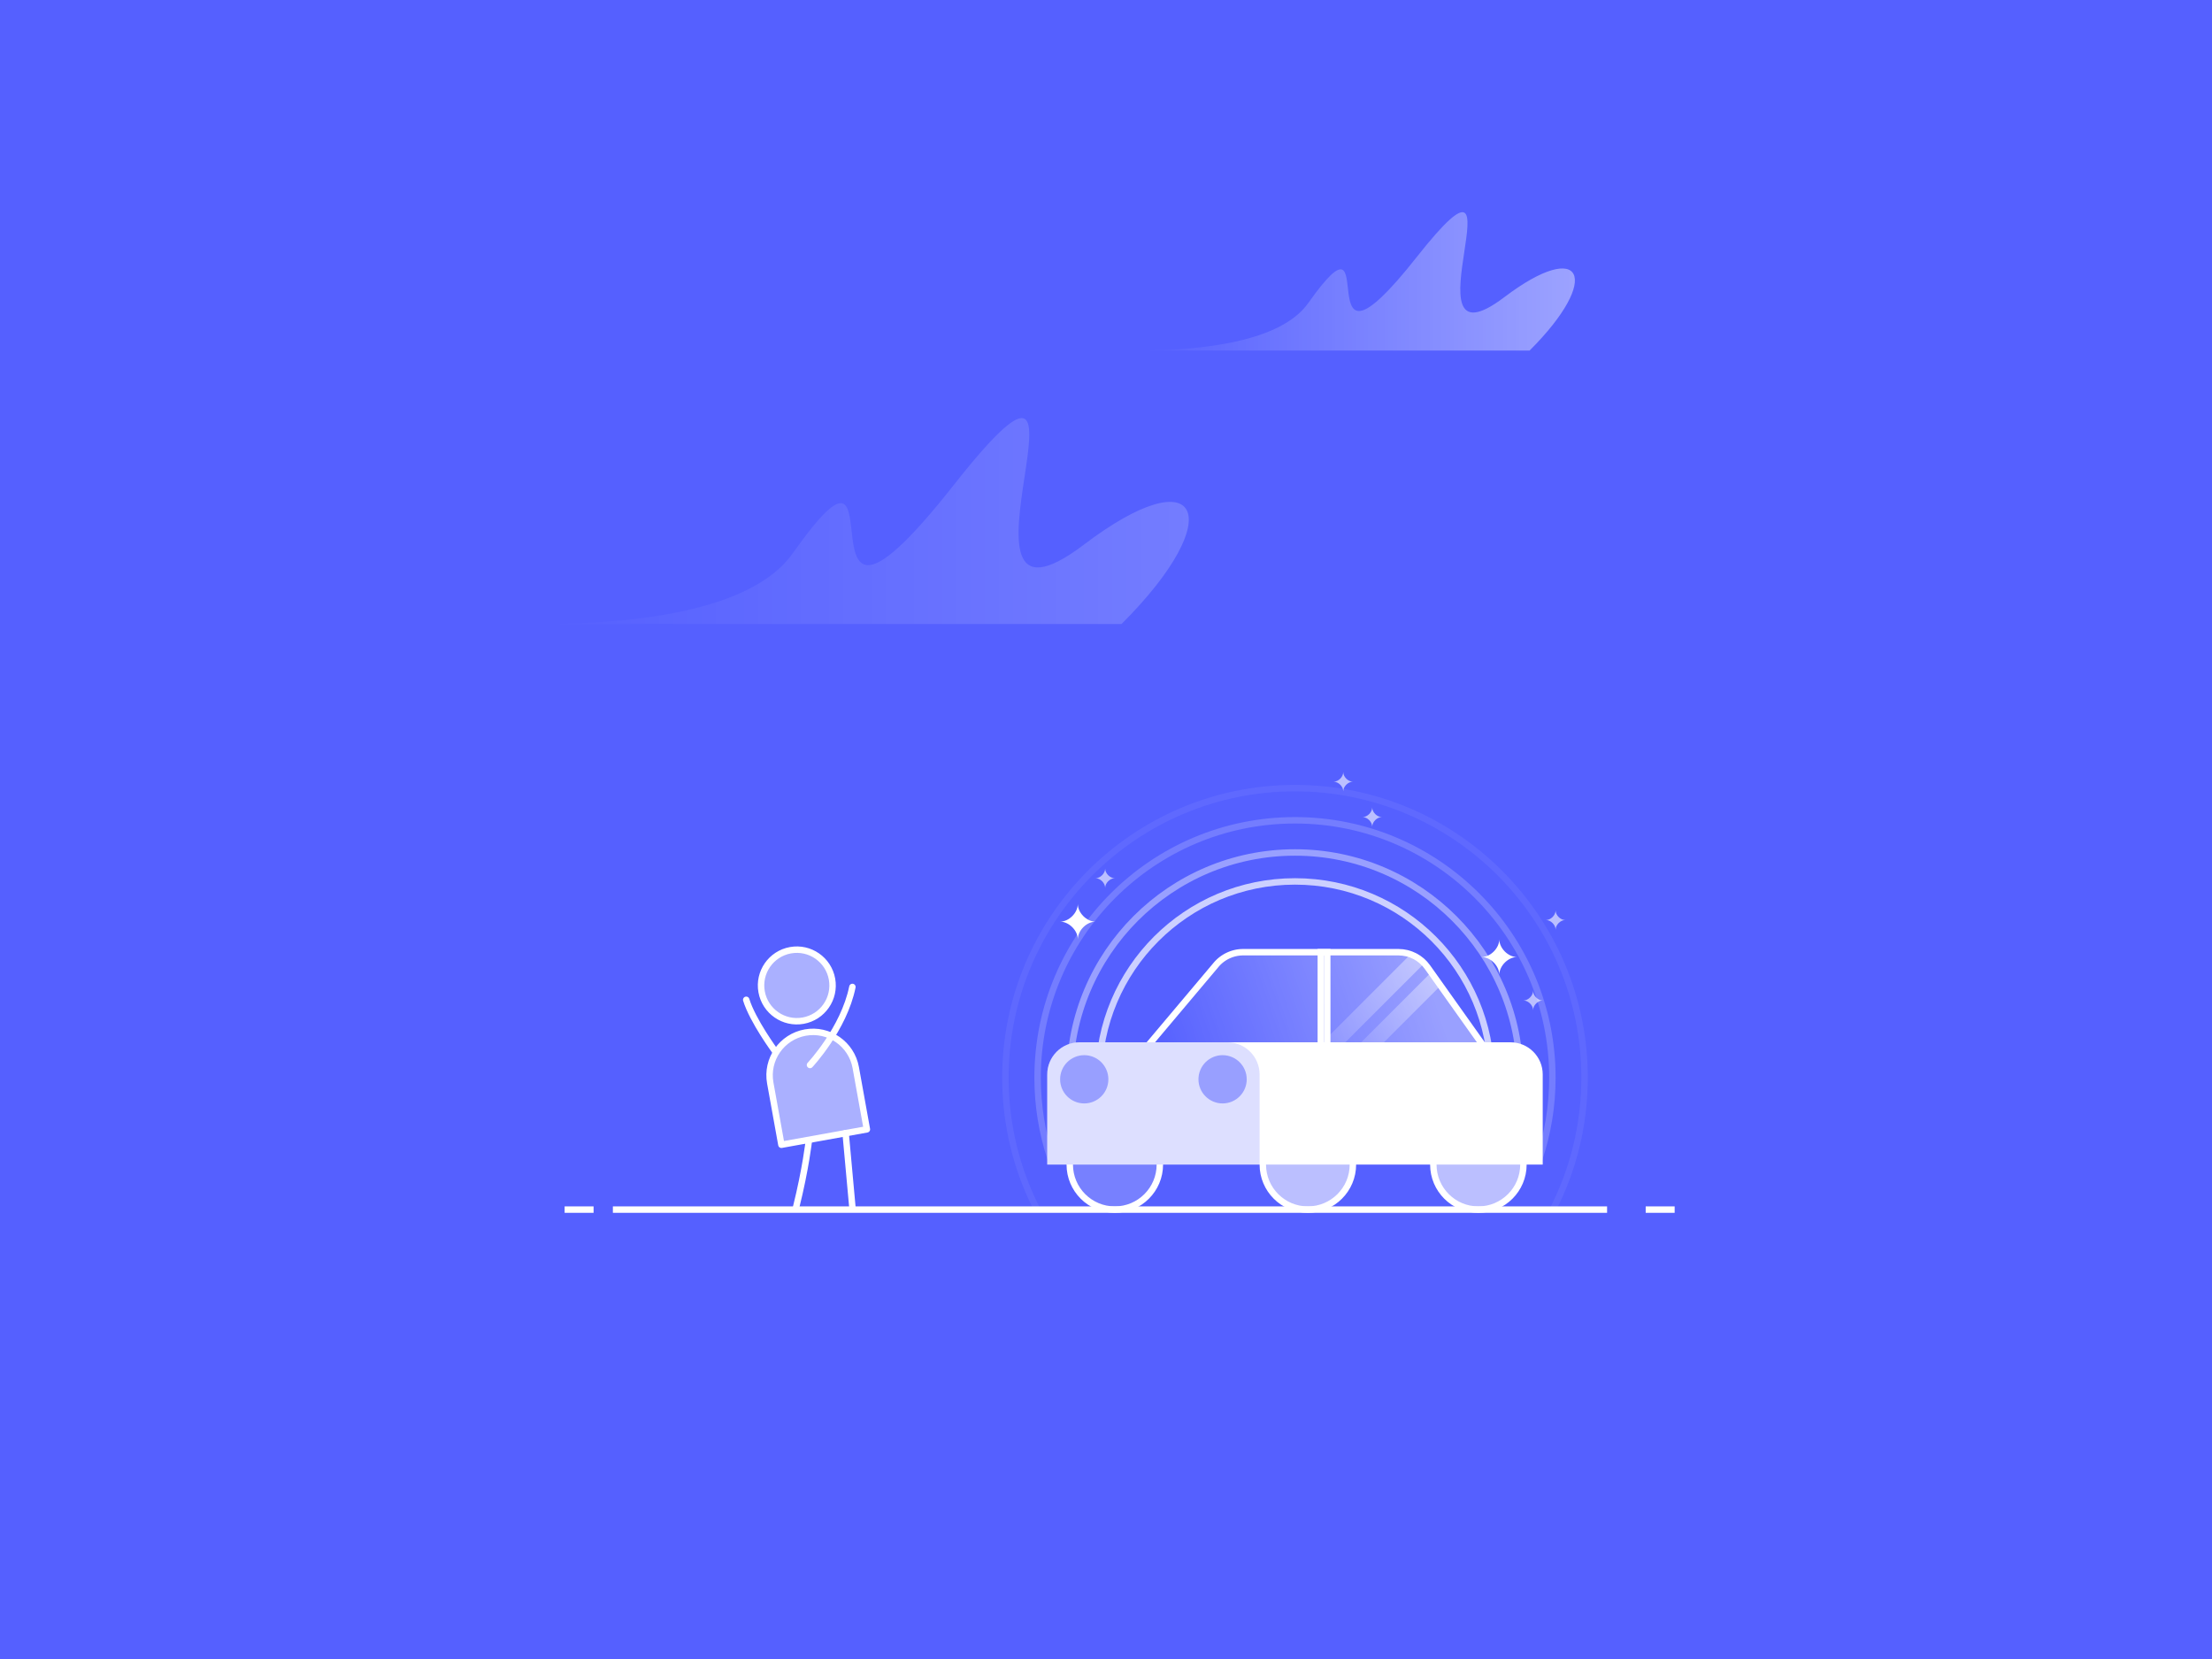 <svg xmlns="http://www.w3.org/2000/svg" width="1449" height="1087" fill="none"><path fill="#5560FF" d="M0 0h1449v1087H0z"/><path stroke="#fff" stroke-opacity=".7" stroke-width="4.215" d="M729.216 754.509c-6.115-14.981-9.485-31.374-9.485-48.554 0-71.005 57.562-128.566 128.567-128.566 71.005 0 128.566 57.561 128.566 128.566 0 17.554-3.518 34.286-9.887 49.529"/><path stroke="#fff" stroke-opacity=".4" stroke-width="4.215" d="M708.912 754.431c-5.28-15.183-8.149-31.494-8.149-48.476 0-81.481 66.054-147.535 147.535-147.535s147.535 66.054 147.535 147.535c0 14.908-2.211 29.299-6.323 42.863"/><path stroke="#fff" stroke-opacity=".18" stroke-width="4.215" d="M688.083 758.647c-5.448-16.578-8.396-34.291-8.396-52.691 0-93.122 75.49-168.612 168.611-168.612 93.122 0 168.612 75.49 168.612 168.612 0 18.791-3.07 36.864-8.75 53.744"/><path stroke="#fff" stroke-opacity=".06" stroke-width="4.215" d="M679.391 792.371c-13.285-25.915-20.781-55.289-20.781-86.413 0-104.762 84.926-189.688 189.688-189.688 104.761 0 189.692 84.926 189.692 189.688 0 31.124-7.5 60.498-20.79 86.413"/><path fill="#fff" fill-opacity=".5" stroke="#fff" stroke-width="4.215" d="M545.02 641.372c2.296 12.741-6.166 24.929-18.898 27.224-12.732 2.295-24.917-6.171-27.214-18.912-2.296-12.741 6.166-24.929 18.898-27.224 12.732-2.295 24.917 6.171 27.214 18.912z"/><path fill="#fff" fill-opacity=".5" stroke="#fff" stroke-linejoin="round" stroke-width="4.215" d="m560.575 699.345 7.291 40.447-56.004 10.095-7.291-40.447c-2.787-15.465 7.49-30.262 22.955-33.049 15.465-2.788 30.262 7.489 33.049 22.954z"/><path stroke="#fff" stroke-linecap="round" stroke-linejoin="round" stroke-width="4.215" d="M530.599 697.631s22.189-23.619 27.773-51.118m-50.587 42.153s-14.754-20.023-18.969-33.723m41 92.478s-2.008 18.172-8.331 43.463m32.448-48.644 4.439 48.646"/><path fill="url(#a)" d="M734.673 408.778H353c63.612 0 139.696-8.675 166.259-46.27 76.624-108.448-7.228 98.325 105.539-44.826 112.767-143.15-17.78 117.252 85.298 39.042 76.229-57.839 95.418-18.798 24.577 52.054z" opacity=".3"/><path fill="url(#b)" d="M1001.99 229.629H745.023c42.828 0 94.053-5.829 111.937-31.088 51.589-72.864-4.866 66.062 71.056-30.117 75.924-96.18-11.971 78.778 57.428 26.23 51.326-38.86 64.246-12.629 16.546 34.975z" opacity=".7"/><path stroke="#fff" stroke-width="4.215" d="M401.478 792.369h651.262m-663.908 0h-18.969m727.137 0h-18.97"/><path fill="url(#c)" fill-opacity=".4" stroke="#fff" stroke-width="4.215" d="M869.431 625.866v-2.108h-55.074a23.182 23.182 0 0 0-17.734 8.251l-42.677 50.678-2.918 3.465h118.403v-60.286z"/><path fill="url(#d)" fill-opacity=".4" stroke="#fff" stroke-width="4.215" d="M865.217 625.865v-2.107h50.938c7.507 0 14.55 3.635 18.899 9.755l35.036 49.31 2.365 3.329H865.217v-60.287z"/><circle cx="730.268" cy="762.862" r="29.507" fill="#fff" fill-opacity=".2" stroke="#fff" stroke-width="4.215"/><circle cx="968.432" cy="762.862" r="29.507" fill="#fff" fill-opacity=".6" stroke="#fff" stroke-width="4.215"/><circle cx="856.728" cy="762.862" r="29.507" fill="#fff" fill-opacity=".6" stroke="#fff" stroke-width="4.215"/><path fill="#fff" d="M686.007 703.848c0-11.64 9.437-21.077 21.077-21.077h282.424c11.642 0 21.072 9.437 21.072 21.077v59.014H686.007v-59.014z"/><path fill="#5560FF" fill-opacity=".2" d="M686.007 703.848c0-11.64 9.437-21.077 21.077-21.077h96.951c11.641 0 21.077 9.437 21.077 21.077v59.014H686.007v-59.014z"/><circle cx="710.247" cy="707.01" r="15.807" fill="#5560FF" fill-opacity=".5"/><circle cx="800.875" cy="707.01" r="15.807" fill="#5560FF" fill-opacity=".5"/><path fill="url(#e)" d="M860.941 688.204h90.844v10.538h-90.844z" opacity=".5" transform="rotate(-45 860.941 688.204)"/><path fill="url(#f)" d="M884.128 690.309h75.295v10.538h-75.295z" opacity=".5" transform="rotate(-45 884.128 690.309)"/><path fill="#fff" d="M993.727 626.922c-5.789 0-11.578-5.783-11.592-11.572v-.02.01l-.001-.01v.02c-.013 5.789-5.802 11.572-11.591 11.572 5.796 0 11.592 5.796 11.592 11.592 0-5.796 5.796-11.592 11.592-11.592zm-276.102-23.183c-5.789 0-11.578-5.783-11.592-11.572v-.02.02c-.014 5.789-5.802 11.572-11.592 11.572 5.796 0 11.592 5.796 11.592 11.592 0-5.796 5.796-11.592 11.592-11.592z"/><path fill="#fff" fill-opacity=".6" d="M1010.59 655.375c-3.16 0-6.32-3.154-6.32-6.311v-.011.005c0-.002-.01-.004-.01-.006v.011c0 3.158-3.16 6.312-6.318 6.312 3.158 0 6.328 3.162 6.328 6.323 0-3.161 3.16-6.323 6.32-6.323zM886.239 512.056c-3.158 0-6.315-3.154-6.323-6.312v-.011.011c-.008 3.158-3.165 6.312-6.323 6.312 3.162 0 6.323 3.162 6.323 6.323 0-3.161 3.162-6.323 6.323-6.323zm18.968 23.183c-3.158 0-6.315-3.154-6.323-6.311v-.012.011c-.008 3.158-3.165 6.312-6.323 6.312 3.162 0 6.323 3.162 6.323 6.323 0-3.161 3.162-6.323 6.323-6.323zm-174.938 40.045c-3.158 0-6.316-3.154-6.323-6.311v-.012.011c-.008 3.158-3.165 6.312-6.323 6.312 3.162 0 6.323 3.162 6.323 6.323 0-3.161 3.161-6.323 6.323-6.323zm295.071 27.401c-3.16 0-6.31-3.154-6.32-6.312v-.011.011c-.01 3.158-3.17 6.312-6.32 6.312 3.16 0 6.32 3.161 6.32 6.322 0-3.161 3.16-6.322 6.32-6.322z"/><defs><linearGradient id="a" x1="353" x2="778.744" y1="341.334" y2="341.334" gradientUnits="userSpaceOnUse"><stop stop-color="#fff" stop-opacity="0"/><stop offset="1" stop-color="#fff" stop-opacity=".6"/></linearGradient><linearGradient id="b" x1="745.023" x2="1031.66" y1="184.314" y2="184.314" gradientUnits="userSpaceOnUse"><stop stop-color="#fff" stop-opacity="0"/><stop offset="1" stop-color="#fff" stop-opacity=".6"/></linearGradient><linearGradient id="c" x1="930.493" x2="755.559" y1="625.866" y2="684.88" gradientUnits="userSpaceOnUse"><stop stop-color="#fff"/><stop offset="1" stop-color="#fff" stop-opacity="0"/></linearGradient><linearGradient id="d" x1="930.494" x2="754.506" y1="625.865" y2="684.879" gradientUnits="userSpaceOnUse"><stop stop-color="#fff"/><stop offset="1" stop-color="#fff" stop-opacity="0"/></linearGradient><linearGradient id="e" x1="860.941" x2="951.784" y1="693.473" y2="693.473" gradientUnits="userSpaceOnUse"><stop stop-color="#fff" stop-opacity=".2"/><stop offset="1" stop-color="#fff" stop-opacity=".8"/></linearGradient><linearGradient id="f" x1="884.128" x2="959.423" y1="695.578" y2="695.578" gradientUnits="userSpaceOnUse"><stop stop-color="#fff" stop-opacity=".2"/><stop offset="1" stop-color="#fff" stop-opacity=".8"/></linearGradient></defs></svg>